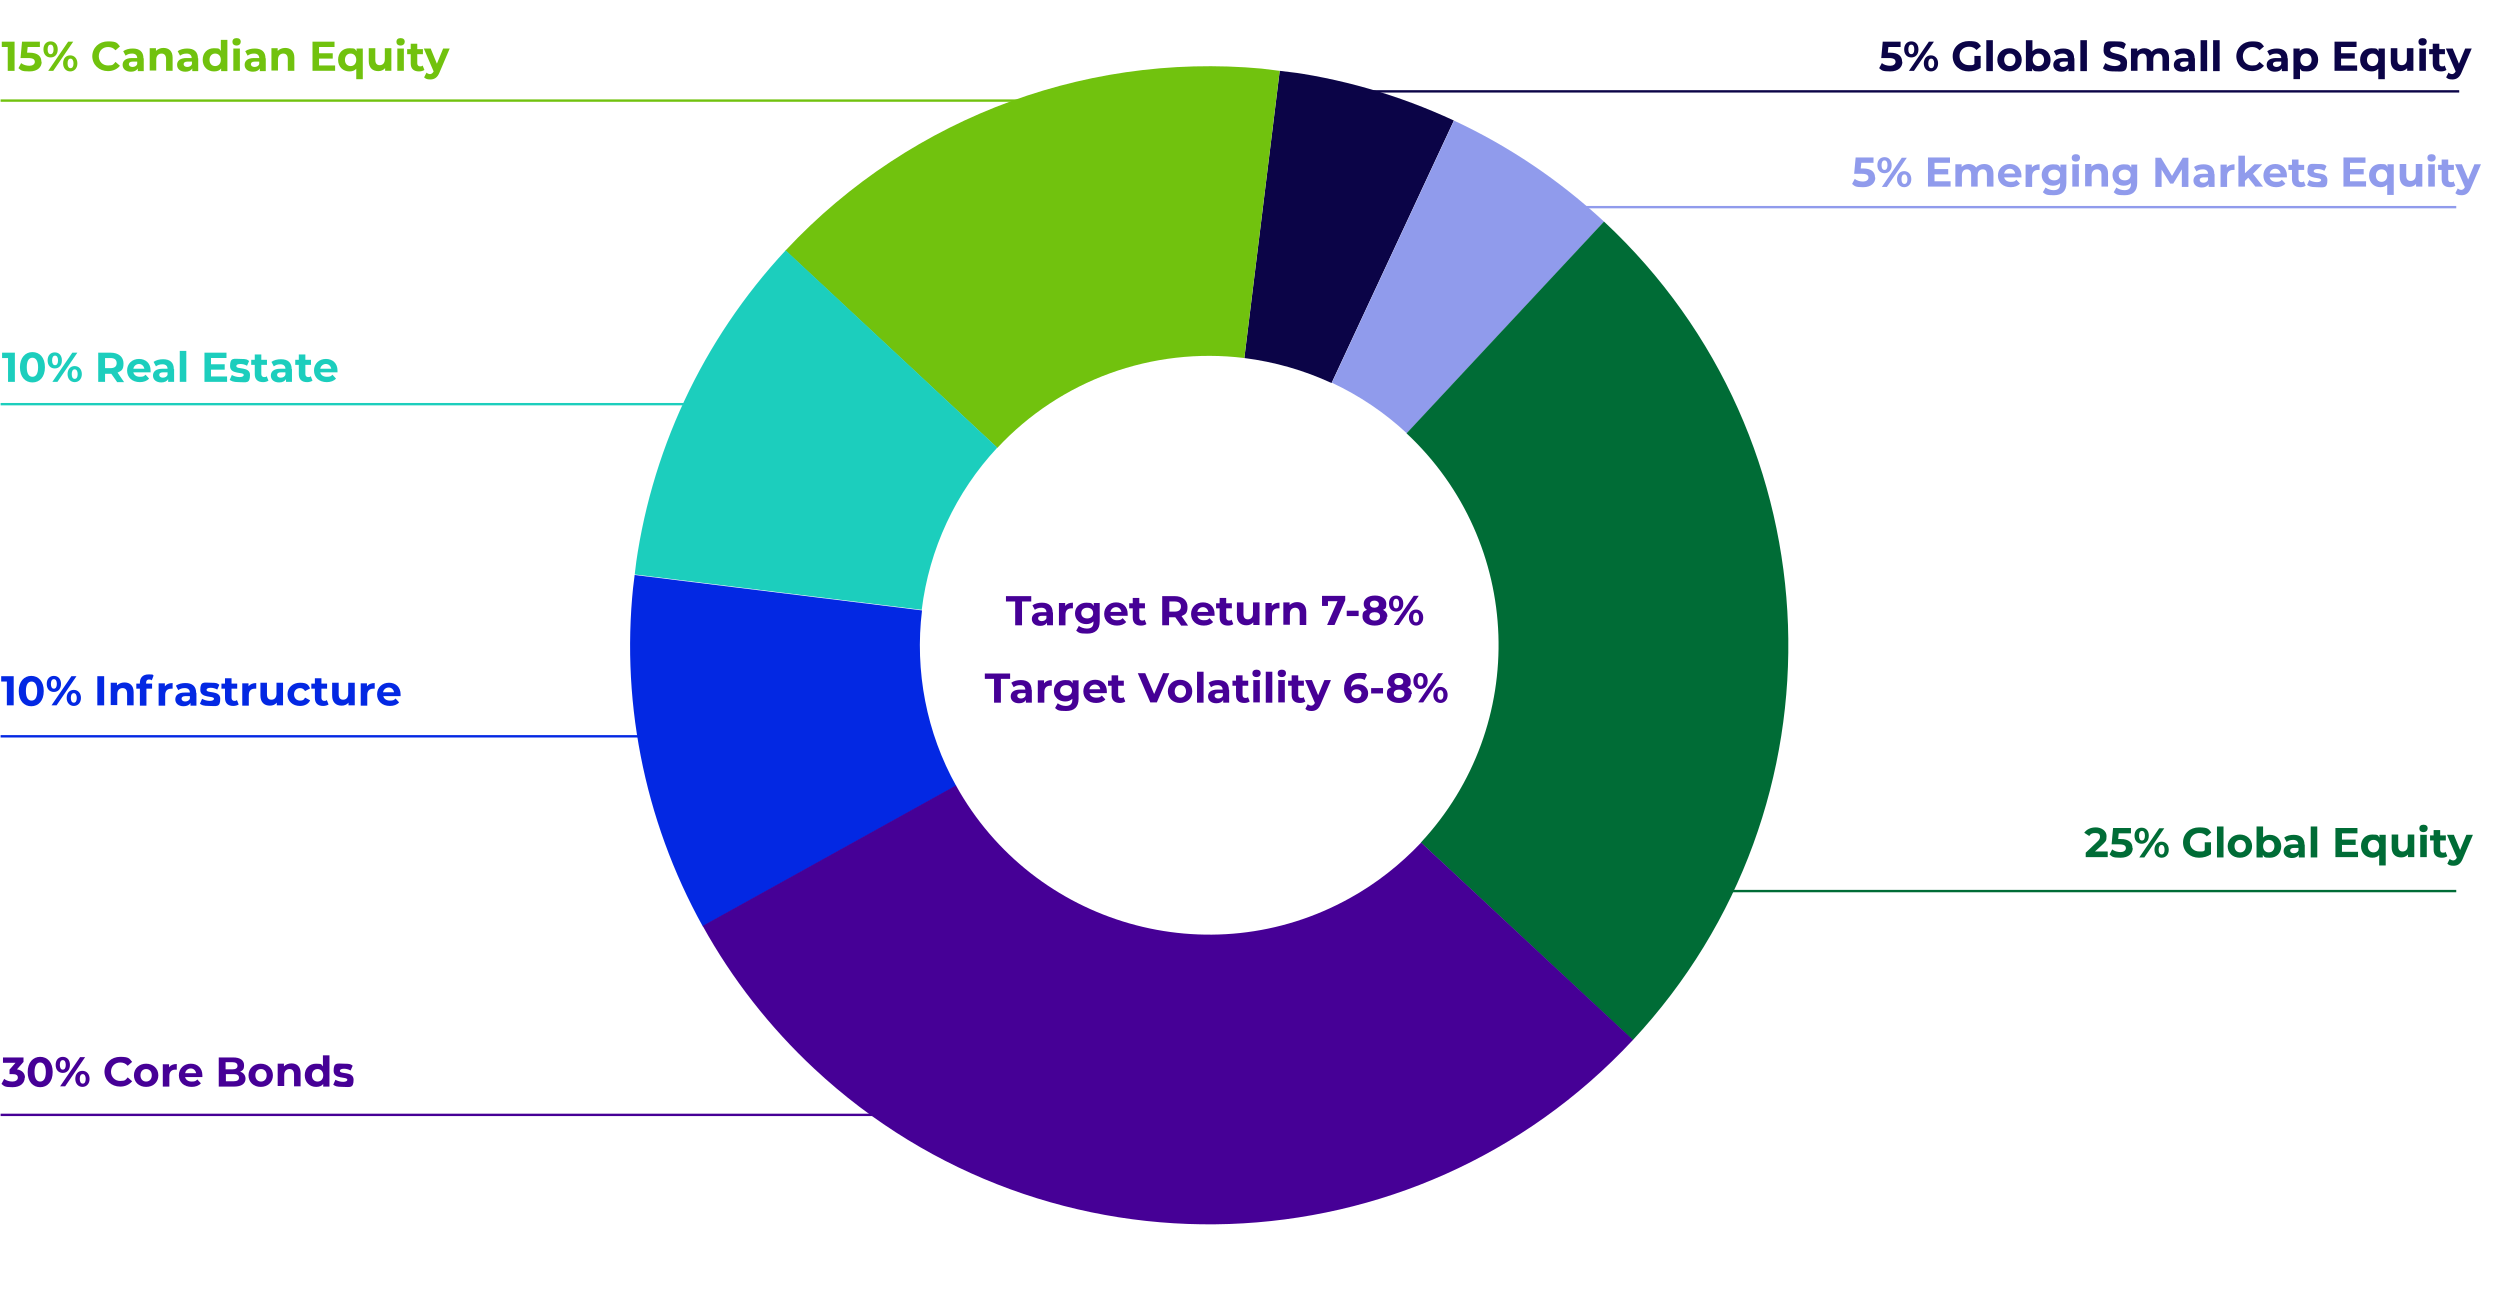 <?xml version="1.0" encoding="UTF-8"?> <svg xmlns="http://www.w3.org/2000/svg" xmlns:xlink="http://www.w3.org/1999/xlink" id="Layer_1" version="1.1" viewBox="0 0 840 433.7"><defs><style> .st0 { fill: none; } .st1 { fill: #71c20e; } .st2 { isolation: isolate; } .st3 { fill: #0b0447; } .st4 { fill: #909bec; } .st5 { fill: #006c36; } .st6 { fill: #1ccebd; } .st7 { clip-path: url(#clippath); } .st8 { fill: #0328e3; } .st9 { fill: #460096; } </style><clipPath id="clippath"><rect class="st0" x="211.7" y="22.3" width="389.1" height="389.1" transform="translate(141.6 593.7) rotate(-83)"></rect></clipPath></defs><g id="Group_623"><g id="Group_611"><g id="Group_610"><g class="st7"><g id="Group_609"><path id="Path_10453" class="st3" d="M430,23.7c20.3,2.5,40,8.2,58.5,16.8l-41.1,88.2c-9.3-4.3-19.1-7.1-29.3-8.4l11.9-96.6Z"></path><path id="Path_10454" class="st4" d="M488.5,40.5c18.5,8.6,35.5,20.1,50.5,34l-66.3,71.1c-7.5-7-16-12.7-25.2-17l41.1-88.2Z"></path><path id="Path_10455" class="st5" d="M539,74.5c78.6,73.3,82.9,196.4,9.6,275l-71.2-66.4c36.6-39.3,34.5-100.8-4.8-137.5,0,0,0,0,0,0l66.3-71.1Z"></path><path id="Path_10456" class="st1" d="M264,84.1c42.5-45.5,104.2-68,166-60.4l-11.9,96.6c-30.9-3.8-61.8,7.4-83,30.2l-71.2-66.3Z"></path><path id="Path_10457" class="st6" d="M213.2,193.1c5-40.8,22.8-78.9,50.8-109l71.1,66.3c-14,15-22.9,34.1-25.4,54.5l-96.6-11.9Z"></path><path id="Path_10458" class="st8" d="M236.1,311.2c-19.9-35.9-28-77.3-22.9-118l96.6,11.9c-2.5,20.4,1.5,41.1,11.5,59l-85.1,47.2Z"></path><path id="Path_10459" class="st9" d="M548.6,349.5c-73.3,78.6-196.4,82.9-275,9.6-14.9-13.9-27.6-30.1-37.5-48l85.1-47.2c26,47,85.3,64,132.3,37.9,8.9-4.9,17-11.3,24-18.7l71.2,66.3Z"></path></g></g></g><path id="Path_10427" class="st1" d="M394.1,34.2H.2v-.8h393.8v.8Z"></path><path id="Path_10430" class="st6" d="M.2,135.8h255.5"></path><path id="Path_10430_-_Outline" class="st6" d="M255.7,136.2H.2v-.8h255.5v.8Z"></path><path id="Path_10433" class="st8" d="M229.8,247.8H.2v-.8h229.5v.8Z"></path><path id="Path_10436" class="st9" d="M370.7,375H.2v-.8h370.4v.8Z"></path><path id="Path_10439" class="st3" d="M826.3,31.1h-385.4v-.8h385.4v.8Z"></path><path id="Path_10442" class="st4" d="M825.3,70h-305.6v-.8h305.6v.8Z"></path><path id="Path_10445" class="st5" d="M825.3,299.8h-281.2v-.8h281.2v.8Z"></path><g id="_5_Global_Small_Cap_Equity" class="st2"><g class="st2"><path class="st3" d="M639.2,20.8c0,1.7-1.3,3.2-4.1,3.2s-2.8-.4-3.7-1.1l.9-1.7c.7.6,1.8.9,2.8.9s1.8-.5,1.8-1.3-.5-1.3-2.3-1.3h-2.5l.5-5.5h6v1.8h-4.1l-.2,1.9h.8c2.9,0,4,1.3,4,3Z"></path><path class="st3" d="M639.8,16.6c0-1.7,1-2.7,2.4-2.7s2.4,1,2.4,2.7-1,2.7-2.4,2.7-2.4-1-2.4-2.7ZM643.2,16.6c0-1.1-.4-1.6-1-1.6s-1,.5-1,1.6.4,1.6,1,1.6,1-.5,1-1.6ZM648.1,14h1.7l-6.7,9.8h-1.7l6.7-9.8ZM646.4,21.3c0-1.7,1-2.7,2.4-2.7s2.4,1.1,2.4,2.7-1,2.7-2.4,2.7-2.4-1.1-2.4-2.7ZM649.9,21.3c0-1-.4-1.6-1-1.6s-1,.5-1,1.6.4,1.6,1,1.6,1-.5,1-1.6Z"></path><path class="st3" d="M663.4,18.8h2.1v4c-1.1.8-2.6,1.2-4,1.2-3.1,0-5.4-2.1-5.4-5.1s2.3-5.1,5.4-5.1,3.2.6,4.1,1.7l-1.5,1.3c-.7-.8-1.5-1.1-2.5-1.1-1.9,0-3.2,1.3-3.2,3.1s1.3,3.1,3.2,3.1,1.2-.1,1.8-.4v-2.9Z"></path><path class="st3" d="M667.4,13.5h2.2v10.4h-2.2v-10.4Z"></path><path class="st3" d="M671.1,20.1c0-2.3,1.8-3.9,4.1-3.9s4.1,1.6,4.1,3.9-1.7,3.9-4.1,3.9-4.1-1.6-4.1-3.9ZM677.2,20.1c0-1.3-.8-2.1-1.9-2.1s-1.9.8-1.9,2.1.8,2.1,1.9,2.1,1.9-.8,1.9-2.1Z"></path><path class="st3" d="M689,20.1c0,2.4-1.6,3.9-3.8,3.9s-1.8-.3-2.4-1v.9h-2.1v-10.4h2.2v3.7c.6-.6,1.3-.9,2.3-.9,2.1,0,3.8,1.5,3.8,3.9ZM686.8,20.1c0-1.3-.8-2.1-1.9-2.1s-1.9.8-1.9,2.1.8,2.1,1.9,2.1,1.9-.8,1.9-2.1Z"></path><path class="st3" d="M697,19.6v4.3h-2v-.9c-.4.7-1.2,1.1-2.3,1.1-1.8,0-2.8-1-2.8-2.3s.9-2.3,3.2-2.3h1.7c0-.9-.6-1.5-1.7-1.5s-1.6.3-2.2.7l-.8-1.5c.8-.6,2-.9,3.2-.9,2.3,0,3.6,1.1,3.6,3.3ZM694.8,21.5v-.8h-1.5c-1,0-1.3.4-1.3.9s.5.9,1.2.9,1.4-.3,1.6-1Z"></path><path class="st3" d="M699,13.5h2.2v10.4h-2.2v-10.4Z"></path><path class="st3" d="M706.6,22.9l.8-1.7c.8.6,2.1,1,3.2,1s1.9-.4,1.9-1c0-1.8-5.7-.6-5.7-4.2s1.3-3.1,4.1-3.1,2.5.3,3.4.9l-.7,1.7c-.9-.5-1.8-.8-2.7-.8-1.3,0-1.9.5-1.9,1.1,0,1.8,5.7.6,5.7,4.2s-1.4,3-4.2,3-3.1-.5-4-1.1Z"></path><path class="st3" d="M728.8,19.5v4.3h-2.2v-4c0-1.2-.5-1.8-1.4-1.8s-1.7.6-1.7,2v3.8h-2.2v-4c0-1.2-.5-1.8-1.4-1.8s-1.7.6-1.7,2v3.8h-2.2v-7.5h2.1v.9c.6-.6,1.4-1,2.4-1s1.9.4,2.5,1.2c.6-.8,1.6-1.2,2.7-1.2,1.8,0,3.1,1,3.1,3.3Z"></path><path class="st3" d="M737.5,19.6v4.3h-2v-.9c-.4.7-1.2,1.1-2.3,1.1-1.8,0-2.8-1-2.8-2.3s.9-2.3,3.2-2.3h1.7c0-.9-.6-1.5-1.7-1.5s-1.6.3-2.2.7l-.8-1.5c.8-.6,2-.9,3.2-.9,2.3,0,3.6,1.1,3.6,3.3ZM735.3,21.5v-.8h-1.5c-1,0-1.3.4-1.3.9s.5.9,1.2.9,1.4-.3,1.6-1Z"></path><path class="st3" d="M739.4,13.5h2.2v10.4h-2.2v-10.4Z"></path><path class="st3" d="M743.6,13.5h2.2v10.4h-2.2v-10.4Z"></path><path class="st3" d="M751.4,19c0-3,2.3-5.1,5.3-5.1s3.1.6,4,1.7l-1.5,1.3c-.7-.8-1.5-1.1-2.5-1.1-1.8,0-3.1,1.3-3.1,3.1s1.3,3.1,3.1,3.1,1.8-.4,2.5-1.2l1.5,1.3c-.9,1.1-2.3,1.8-4,1.8-3,0-5.3-2.1-5.3-5.1Z"></path><path class="st3" d="M768.7,19.6v4.3h-2v-.9c-.4.7-1.2,1.1-2.3,1.1-1.8,0-2.8-1-2.8-2.3s.9-2.3,3.2-2.3h1.7c0-.9-.6-1.5-1.7-1.5s-1.6.3-2.2.7l-.8-1.5c.8-.6,2-.9,3.2-.9,2.3,0,3.6,1.1,3.6,3.3ZM766.5,21.5v-.8h-1.5c-1,0-1.3.4-1.3.9s.5.9,1.2.9,1.4-.3,1.6-1Z"></path><path class="st3" d="M778.9,20.1c0,2.4-1.6,3.9-3.8,3.9s-1.7-.3-2.3-.9v3.5h-2.2v-10.3h2.1v.9c.5-.7,1.4-1,2.4-1,2.1,0,3.8,1.5,3.8,3.9ZM776.7,20.1c0-1.3-.8-2.1-1.9-2.1s-1.9.8-1.9,2.1.8,2.1,1.9,2.1,1.9-.8,1.9-2.1Z"></path><path class="st3" d="M792,22v1.8h-7.6v-9.8h7.4v1.8h-5.2v2.1h4.6v1.8h-4.6v2.3h5.3Z"></path><path class="st3" d="M801.3,16.3v10.3h-2.2v-3.5c-.5.6-1.3.9-2.3.9-2.1,0-3.8-1.5-3.8-3.9s1.6-3.9,3.8-3.9,1.8.3,2.4,1v-.9h2.1ZM799.1,20.1c0-1.3-.8-2.1-1.9-2.1s-1.9.8-1.9,2.1.8,2.1,1.9,2.1,1.9-.8,1.9-2.1Z"></path><path class="st3" d="M810.9,16.3v7.5h-2.1v-.9c-.6.7-1.4,1-2.3,1-1.9,0-3.2-1.1-3.2-3.4v-4.3h2.2v3.9c0,1.3.6,1.8,1.5,1.8s1.7-.6,1.7-2v-3.7h2.2Z"></path><path class="st3" d="M812.6,14c0-.7.5-1.2,1.4-1.2s1.4.5,1.4,1.2-.5,1.3-1.4,1.3-1.4-.5-1.4-1.2ZM812.9,16.3h2.2v7.5h-2.2v-7.5Z"></path><path class="st3" d="M822,23.5c-.4.3-1.1.5-1.8.5-1.8,0-2.8-.9-2.8-2.7v-3.1h-1.2v-1.7h1.2v-1.8h2.2v1.8h1.9v1.7h-1.9v3.1c0,.6.3,1,.9,1s.6,0,.9-.3l.6,1.5Z"></path><path class="st3" d="M830.5,16.3l-3.4,8c-.7,1.8-1.8,2.4-3.1,2.4s-1.6-.3-2.1-.7l.8-1.6c.3.3.8.5,1.2.5s.9-.3,1.2-.9h0c0,0-3.3-7.7-3.3-7.7h2.3l2.1,5.1,2.1-5.1h2.1Z"></path></g></g><g id="_15_Canadian_Equity" class="st2"><g class="st2"><path class="st1" d="M4.9,14v9.8h-2.3v-8H.6v-1.8h4.2Z"></path><path class="st1" d="M14,20.8c0,1.7-1.3,3.2-4.1,3.2s-2.8-.4-3.7-1.1l.9-1.7c.7.6,1.8.9,2.8.9s1.8-.5,1.8-1.3-.5-1.3-2.3-1.3h-2.5l.5-5.5h6v1.8h-4.1l-.2,1.9h.8c2.9,0,4,1.3,4,3Z"></path><path class="st1" d="M14.6,16.6c0-1.7,1-2.7,2.4-2.7s2.4,1,2.4,2.7-1,2.7-2.4,2.7-2.4-1-2.4-2.7ZM18,16.6c0-1.1-.4-1.6-1-1.6s-1,.5-1,1.6.4,1.6,1,1.6,1-.5,1-1.6ZM22.9,14h1.7l-6.7,9.8h-1.7l6.7-9.8ZM21.2,21.3c0-1.7,1-2.7,2.4-2.7s2.4,1.1,2.4,2.7-1,2.7-2.4,2.7-2.4-1.1-2.4-2.7ZM24.7,21.3c0-1-.4-1.6-1-1.6s-1,.5-1,1.6.4,1.6,1,1.6,1-.5,1-1.6Z"></path><path class="st1" d="M31,19c0-3,2.3-5.1,5.3-5.1s3.1.6,4,1.7l-1.5,1.3c-.7-.8-1.5-1.1-2.5-1.1-1.8,0-3.1,1.3-3.1,3.1s1.3,3.1,3.1,3.1,1.8-.4,2.5-1.2l1.5,1.3c-.9,1.1-2.3,1.8-4,1.8-3,0-5.3-2.1-5.3-5.1Z"></path><path class="st1" d="M48.3,19.6v4.3h-2v-.9c-.4.7-1.2,1.1-2.3,1.1-1.8,0-2.8-1-2.8-2.3s.9-2.3,3.2-2.3h1.7c0-.9-.6-1.5-1.7-1.5s-1.6.3-2.2.7l-.8-1.5c.8-.6,2-.9,3.2-.9,2.3,0,3.6,1.1,3.6,3.3ZM46.1,21.5v-.8h-1.5c-1,0-1.3.4-1.3.9s.5.9,1.2.9,1.4-.3,1.6-1Z"></path><path class="st1" d="M58,19.5v4.3h-2.2v-4c0-1.2-.6-1.8-1.5-1.8s-1.8.6-1.8,2v3.7h-2.2v-7.5h2.1v.9c.6-.6,1.5-1,2.5-1,1.8,0,3.1,1,3.1,3.3Z"></path><path class="st1" d="M66.6,19.6v4.3h-2v-.9c-.4.7-1.2,1.1-2.3,1.1-1.8,0-2.8-1-2.8-2.3s.9-2.3,3.2-2.3h1.7c0-.9-.6-1.5-1.7-1.5s-1.6.3-2.2.7l-.8-1.5c.8-.6,2-.9,3.2-.9,2.3,0,3.6,1.1,3.6,3.3ZM64.5,21.5v-.8h-1.5c-1,0-1.3.4-1.3.9s.5.9,1.2.9,1.4-.3,1.6-1Z"></path><path class="st1" d="M76.4,13.5v10.4h-2.1v-.9c-.5.7-1.3,1-2.4,1-2.1,0-3.8-1.5-3.8-3.9s1.6-3.9,3.8-3.9,1.7.3,2.3.9v-3.7h2.2ZM74.2,20.1c0-1.3-.8-2.1-1.9-2.1s-1.9.8-1.9,2.1.8,2.1,1.9,2.1,1.9-.8,1.9-2.1Z"></path><path class="st1" d="M78.1,14c0-.7.5-1.2,1.4-1.2s1.4.5,1.4,1.2-.5,1.3-1.4,1.3-1.4-.5-1.4-1.2ZM78.4,16.3h2.2v7.5h-2.2v-7.5Z"></path><path class="st1" d="M89.3,19.6v4.3h-2v-.9c-.4.7-1.2,1.1-2.3,1.1-1.8,0-2.8-1-2.8-2.3s.9-2.3,3.2-2.3h1.7c0-.9-.6-1.5-1.7-1.5s-1.6.3-2.2.7l-.8-1.5c.8-.6,2-.9,3.2-.9,2.3,0,3.6,1.1,3.6,3.3ZM87.1,21.5v-.8h-1.5c-1,0-1.3.4-1.3.9s.5.9,1.2.9,1.4-.3,1.6-1Z"></path><path class="st1" d="M98.9,19.5v4.3h-2.2v-4c0-1.2-.6-1.8-1.5-1.8s-1.8.6-1.8,2v3.7h-2.2v-7.5h2.1v.9c.6-.6,1.5-1,2.5-1,1.8,0,3.1,1,3.1,3.3Z"></path><path class="st1" d="M112.6,22v1.8h-7.6v-9.8h7.4v1.8h-5.2v2.1h4.6v1.8h-4.6v2.3h5.3Z"></path><path class="st1" d="M121.9,16.3v10.3h-2.2v-3.5c-.5.6-1.3.9-2.3.9-2.1,0-3.8-1.5-3.8-3.9s1.6-3.9,3.8-3.9,1.8.3,2.4,1v-.9h2.1ZM119.7,20.1c0-1.3-.8-2.1-1.9-2.1s-1.9.8-1.9,2.1.8,2.1,1.9,2.1,1.9-.8,1.9-2.1Z"></path><path class="st1" d="M131.5,16.3v7.5h-2.1v-.9c-.6.7-1.4,1-2.3,1-1.9,0-3.2-1.1-3.2-3.4v-4.3h2.2v3.9c0,1.3.6,1.8,1.5,1.8s1.7-.6,1.7-2v-3.7h2.2Z"></path><path class="st1" d="M133.2,14c0-.7.5-1.2,1.4-1.2s1.4.5,1.4,1.2-.5,1.3-1.4,1.3-1.4-.5-1.4-1.2ZM133.5,16.3h2.2v7.5h-2.2v-7.5Z"></path><path class="st1" d="M142.6,23.5c-.4.3-1.1.5-1.8.5-1.8,0-2.8-.9-2.8-2.7v-3.1h-1.2v-1.7h1.2v-1.8h2.2v1.8h1.9v1.7h-1.9v3.1c0,.6.4,1,.9,1s.6,0,.9-.3l.6,1.5Z"></path><path class="st1" d="M151.1,16.3l-3.4,8c-.7,1.8-1.8,2.4-3.1,2.4s-1.6-.3-2.1-.7l.8-1.6c.3.3.8.5,1.2.5s.9-.3,1.2-.9h0c0,0-3.3-7.7-3.3-7.7h2.3l2.1,5.1,2.1-5.1h2.1Z"></path></g></g><g id="_10_Real_Estate" class="st2"><g class="st2"><path class="st6" d="M5,118.5v9.8h-2.3v-8H.7v-1.8h4.2Z"></path><path class="st6" d="M6.7,123.4c0-3.2,1.8-5.1,4.2-5.1s4.2,1.8,4.2,5.1-1.8,5.1-4.2,5.1-4.2-1.8-4.2-5.1ZM12.8,123.4c0-2.2-.8-3.2-1.9-3.2s-1.9.9-1.9,3.2.8,3.2,1.9,3.2,1.9-.9,1.9-3.2Z"></path><path class="st6" d="M16,121.1c0-1.7,1-2.7,2.4-2.7s2.4,1,2.4,2.7-1,2.7-2.4,2.7-2.4-1-2.4-2.7ZM19.5,121.1c0-1.1-.4-1.6-1-1.6s-1,.5-1,1.6.4,1.6,1,1.6,1-.5,1-1.6ZM24.3,118.5h1.7l-6.7,9.8h-1.7l6.7-9.8ZM22.7,125.7c0-1.7,1-2.7,2.4-2.7s2.4,1.1,2.4,2.7-1,2.7-2.4,2.7-2.4-1.1-2.4-2.7ZM26.1,125.7c0-1-.4-1.6-1-1.6s-1,.5-1,1.6.4,1.6,1,1.6,1-.5,1-1.6Z"></path><path class="st6" d="M39.3,128.3l-1.9-2.7h-2.1v2.7h-2.3v-9.8h4.2c2.6,0,4.3,1.4,4.3,3.6s-.7,2.5-2,3.1l2.2,3.2h-2.4ZM37.1,120.3h-1.8v3.4h1.8c1.4,0,2.1-.6,2.1-1.7s-.7-1.7-2.1-1.7Z"></path><path class="st6" d="M50.5,125.1h-5.7c.2.9,1,1.5,2.2,1.5s1.4-.2,1.9-.7l1.2,1.3c-.7.8-1.8,1.2-3.1,1.2-2.6,0-4.3-1.6-4.3-3.9s1.7-3.9,4-3.9,3.9,1.5,3.9,3.9,0,.4,0,.6ZM44.8,123.9h3.7c-.2-1-.9-1.6-1.8-1.6s-1.7.6-1.9,1.6Z"></path><path class="st6" d="M58.5,124v4.3h-2v-.9c-.4.7-1.2,1.1-2.3,1.1-1.8,0-2.8-1-2.8-2.3s.9-2.3,3.2-2.3h1.7c0-.9-.6-1.5-1.7-1.5s-1.6.3-2.2.7l-.8-1.5c.8-.6,2-.9,3.2-.9,2.3,0,3.6,1.1,3.6,3.3ZM56.3,125.9v-.8h-1.5c-1,0-1.3.4-1.3.9s.5.9,1.2.9,1.4-.3,1.6-1Z"></path><path class="st6" d="M60.4,117.9h2.2v10.4h-2.2v-10.4Z"></path><path class="st6" d="M76.3,126.5v1.8h-7.6v-9.8h7.4v1.8h-5.2v2.1h4.6v1.8h-4.6v2.3h5.3Z"></path><path class="st6" d="M77.2,127.6l.7-1.6c.7.4,1.7.7,2.6.7s1.4-.3,1.4-.7c0-1.2-4.6,0-4.6-3s1.3-2.4,3.5-2.4,2.2.2,2.9.7l-.7,1.6c-.7-.4-1.5-.6-2.2-.6-1,0-1.4.3-1.4.7,0,1.3,4.6,0,4.6,3s-1.3,2.4-3.6,2.4-2.6-.4-3.3-.8Z"></path><path class="st6" d="M90.2,127.9c-.4.3-1.1.5-1.8.5-1.8,0-2.8-.9-2.8-2.7v-3.1h-1.2v-1.7h1.2v-1.8h2.2v1.8h1.9v1.7h-1.9v3.1c0,.6.4,1,.9,1s.6,0,.9-.3l.6,1.5Z"></path><path class="st6" d="M98.1,124v4.3h-2v-.9c-.4.7-1.2,1.1-2.3,1.1-1.8,0-2.8-1-2.8-2.3s.9-2.3,3.2-2.3h1.7c0-.9-.6-1.5-1.7-1.5s-1.6.3-2.2.7l-.8-1.5c.8-.6,2-.9,3.2-.9,2.3,0,3.6,1.1,3.6,3.3ZM95.9,125.9v-.8h-1.5c-1,0-1.3.4-1.3.9s.5.9,1.2.9,1.4-.3,1.6-1Z"></path><path class="st6" d="M105,127.9c-.4.3-1.1.5-1.8.5-1.8,0-2.8-.9-2.8-2.7v-3.1h-1.2v-1.7h1.2v-1.8h2.2v1.8h1.9v1.7h-1.9v3.1c0,.6.4,1,.9,1s.6,0,.9-.3l.6,1.5Z"></path><path class="st6" d="M113.3,125.1h-5.7c.2.9,1,1.5,2.2,1.5s1.4-.2,1.9-.7l1.2,1.3c-.7.8-1.8,1.2-3.1,1.2-2.6,0-4.3-1.6-4.3-3.9s1.7-3.9,4-3.9,3.9,1.5,3.9,3.9,0,.4,0,.6ZM107.6,123.9h3.7c-.2-1-.9-1.6-1.8-1.6s-1.7.6-1.9,1.6Z"></path></g></g><g id="_10_Infrastructure" class="st2"><g class="st2"><path class="st8" d="M4.6,227.2v9.8h-2.3v-8H.4v-1.8h4.2Z"></path><path class="st8" d="M6.3,232.2c0-3.2,1.8-5.1,4.2-5.1s4.2,1.8,4.2,5.1-1.8,5.1-4.2,5.1-4.2-1.8-4.2-5.1ZM12.5,232.2c0-2.2-.8-3.2-1.9-3.2s-1.9.9-1.9,3.2.8,3.2,1.9,3.2,1.9-.9,1.9-3.2Z"></path><path class="st8" d="M15.7,229.8c0-1.7,1-2.7,2.4-2.7s2.4,1,2.4,2.7-1,2.7-2.4,2.7-2.4-1-2.4-2.7ZM19.1,229.8c0-1.1-.4-1.6-1-1.6s-1,.5-1,1.6.4,1.6,1,1.6,1-.5,1-1.6ZM24,227.2h1.7l-6.7,9.8h-1.7l6.7-9.8ZM22.4,234.5c0-1.7,1-2.7,2.4-2.7s2.4,1.1,2.4,2.7-1,2.7-2.4,2.7-2.4-1.1-2.4-2.7ZM25.8,234.5c0-1-.4-1.6-1-1.6s-1,.5-1,1.6.4,1.6,1,1.6,1-.5,1-1.6Z"></path><path class="st8" d="M32.7,227.2h2.3v9.8h-2.3v-9.8Z"></path><path class="st8" d="M44.9,232.7v4.3h-2.2v-4c0-1.2-.6-1.8-1.5-1.8s-1.8.6-1.8,2v3.7h-2.2v-7.5h2.1v.9c.6-.6,1.5-1,2.5-1,1.8,0,3.1,1,3.1,3.3Z"></path><path class="st8" d="M49.2,229.7h1.9v1.7h-1.9v5.7h-2.2v-5.7h-1.2v-1.7h1.2v-.3c0-1.7,1-2.8,2.9-2.8s1.3.1,1.7.4l-.6,1.6c-.2-.2-.5-.3-.9-.3-.6,0-1,.3-1,1.1v.3Z"></path><path class="st8" d="M58,229.4v2c-.2,0-.3,0-.5,0-1.2,0-2,.7-2,2.1v3.6h-2.2v-7.5h2.1v1c.5-.7,1.4-1.1,2.6-1.1Z"></path><path class="st8" d="M66,232.8v4.3h-2v-.9c-.4.7-1.2,1.1-2.3,1.1-1.8,0-2.8-1-2.8-2.3s.9-2.3,3.2-2.3h1.7c0-.9-.6-1.5-1.7-1.5s-1.6.3-2.2.7l-.8-1.5c.8-.6,2-.9,3.2-.9,2.3,0,3.6,1.1,3.6,3.3ZM63.8,234.7v-.8h-1.5c-1,0-1.3.4-1.3.9s.5.9,1.2.9,1.4-.3,1.6-1Z"></path><path class="st8" d="M67.2,236.4l.7-1.6c.7.4,1.7.7,2.6.7s1.4-.3,1.4-.7c0-1.2-4.6,0-4.6-3s1.3-2.4,3.5-2.4,2.2.2,2.9.7l-.7,1.6c-.7-.4-1.5-.6-2.2-.6-1,0-1.4.3-1.4.7,0,1.3,4.6,0,4.6,3s-1.3,2.4-3.6,2.4-2.6-.3-3.3-.8Z"></path><path class="st8" d="M80.2,236.7c-.4.3-1.1.5-1.8.5-1.8,0-2.8-.9-2.8-2.7v-3.1h-1.2v-1.7h1.2v-1.8h2.2v1.8h1.9v1.7h-1.9v3.1c0,.6.4,1,.9,1s.6,0,.9-.3l.6,1.5Z"></path><path class="st8" d="M86.1,229.4v2c-.2,0-.3,0-.5,0-1.2,0-2,.7-2,2.1v3.6h-2.2v-7.5h2.1v1c.5-.7,1.4-1.1,2.6-1.1Z"></path><path class="st8" d="M95.1,229.5v7.5h-2.1v-.9c-.6.7-1.4,1-2.3,1-1.9,0-3.2-1.1-3.2-3.4v-4.3h2.2v3.9c0,1.3.6,1.8,1.5,1.8s1.7-.6,1.7-2v-3.7h2.2Z"></path><path class="st8" d="M96.6,233.3c0-2.3,1.8-3.9,4.2-3.9s2.8.7,3.4,1.9l-1.7.9c-.4-.7-1-1-1.7-1-1.1,0-2,.8-2,2.1s.9,2.1,2,2.1,1.3-.3,1.7-1l1.7.9c-.5,1.2-1.8,1.9-3.4,1.9-2.5,0-4.2-1.6-4.2-3.9Z"></path><path class="st8" d="M110.4,236.7c-.4.3-1.1.5-1.8.5-1.8,0-2.8-.9-2.8-2.7v-3.1h-1.2v-1.7h1.2v-1.8h2.2v1.8h1.9v1.7h-1.9v3.1c0,.6.4,1,.9,1s.6,0,.9-.3l.6,1.5Z"></path><path class="st8" d="M119.2,229.5v7.5h-2.1v-.9c-.6.7-1.4,1-2.3,1-1.9,0-3.2-1.1-3.2-3.4v-4.3h2.2v3.9c0,1.3.6,1.8,1.5,1.8s1.7-.6,1.7-2v-3.7h2.2Z"></path><path class="st8" d="M125.9,229.4v2c-.2,0-.3,0-.5,0-1.2,0-2,.7-2,2.1v3.6h-2.2v-7.5h2.1v1c.5-.7,1.4-1.1,2.6-1.1Z"></path><path class="st8" d="M134.5,233.9h-5.7c.2.9,1,1.5,2.2,1.5s1.4-.2,1.9-.7l1.2,1.3c-.7.8-1.8,1.2-3.1,1.2-2.6,0-4.3-1.6-4.3-3.9s1.7-3.9,4-3.9,3.9,1.5,3.9,3.9,0,.4,0,.6ZM128.7,232.6h3.7c-.2-1-.9-1.6-1.8-1.6s-1.7.6-1.9,1.6Z"></path></g></g><g id="_30_Core_Bonds" class="st2"><g class="st2"><path class="st9" d="M8.3,362.1c0,1.7-1.3,3.2-4.1,3.2s-2.8-.4-3.7-1.1l.9-1.7c.7.6,1.8.9,2.8.9s1.8-.5,1.8-1.3-.5-1.2-1.8-1.2h-1v-1.5l2-2.3H1v-1.8h6.9v1.5l-2.2,2.5c1.8.3,2.7,1.4,2.7,2.8Z"></path><path class="st9" d="M9.3,360.2c0-3.2,1.8-5.1,4.2-5.1s4.2,1.8,4.2,5.1-1.8,5.1-4.2,5.1-4.2-1.8-4.2-5.1ZM15.4,360.2c0-2.2-.8-3.2-1.9-3.2s-1.9.9-1.9,3.2.8,3.2,1.9,3.2,1.9-.9,1.9-3.2Z"></path><path class="st9" d="M18.7,357.8c0-1.7,1-2.7,2.4-2.7s2.4,1,2.4,2.7-1,2.7-2.4,2.7-2.4-1-2.4-2.7ZM22.1,357.8c0-1.1-.4-1.6-1-1.6s-1,.5-1,1.6.4,1.6,1,1.6,1-.5,1-1.6ZM26.9,355.2h1.7l-6.7,9.8h-1.7l6.7-9.8ZM25.3,362.5c0-1.7,1-2.7,2.4-2.7s2.4,1.1,2.4,2.7-1,2.7-2.4,2.7-2.4-1.1-2.4-2.7ZM28.8,362.5c0-1-.4-1.6-1-1.6s-1,.5-1,1.6.4,1.6,1,1.6,1-.5,1-1.6Z"></path><path class="st9" d="M35.1,360.2c0-3,2.3-5.1,5.3-5.1s3.1.6,4,1.7l-1.5,1.3c-.7-.8-1.5-1.1-2.5-1.1-1.8,0-3.1,1.3-3.1,3.1s1.3,3.1,3.1,3.1,1.8-.4,2.5-1.2l1.5,1.3c-.9,1.1-2.3,1.8-4,1.8-3,0-5.3-2.1-5.3-5.1Z"></path><path class="st9" d="M45,361.3c0-2.3,1.8-3.9,4.1-3.9s4.1,1.6,4.1,3.9-1.7,3.9-4.1,3.9-4.1-1.6-4.1-3.9ZM51,361.3c0-1.3-.8-2.1-1.9-2.1s-1.9.8-1.9,2.1.8,2.1,1.9,2.1,1.9-.8,1.9-2.1Z"></path><path class="st9" d="M59.4,357.4v2c-.2,0-.3,0-.5,0-1.2,0-2,.7-2,2.1v3.6h-2.2v-7.5h2.1v1c.5-.7,1.4-1.1,2.6-1.1Z"></path><path class="st9" d="M67.9,361.9h-5.7c.2.9,1,1.5,2.2,1.5s1.4-.2,1.9-.7l1.2,1.3c-.7.8-1.8,1.2-3.1,1.2-2.6,0-4.3-1.6-4.3-3.9s1.7-3.9,4-3.9,3.9,1.5,3.9,3.9,0,.4,0,.6ZM62.2,360.6h3.7c-.2-1-.9-1.6-1.8-1.6s-1.7.6-1.9,1.6Z"></path><path class="st9" d="M82.5,362.4c0,1.7-1.3,2.7-3.9,2.7h-5.1v-9.8h4.8c2.5,0,3.7,1,3.7,2.6s-.5,1.7-1.3,2.2c1.1.3,1.8,1.2,1.8,2.4ZM75.8,357v2.3h2.3c1.1,0,1.7-.4,1.7-1.2s-.6-1.2-1.7-1.2h-2.3ZM80.3,362.1c0-.8-.6-1.2-1.8-1.2h-2.6v2.4h2.6c1.2,0,1.8-.4,1.8-1.2Z"></path><path class="st9" d="M83.5,361.3c0-2.3,1.8-3.9,4.1-3.9s4.1,1.6,4.1,3.9-1.7,3.9-4.1,3.9-4.1-1.6-4.1-3.9ZM89.6,361.3c0-1.3-.8-2.1-1.9-2.1s-1.9.8-1.9,2.1.8,2.1,1.9,2.1,1.9-.8,1.9-2.1Z"></path><path class="st9" d="M101,360.7v4.3h-2.2v-4c0-1.2-.6-1.8-1.5-1.8s-1.8.6-1.8,2v3.7h-2.2v-7.5h2.1v.9c.6-.6,1.5-1,2.5-1,1.8,0,3.1,1,3.1,3.3Z"></path><path class="st9" d="M110.7,354.7v10.4h-2.1v-.9c-.5.7-1.3,1-2.4,1-2.1,0-3.8-1.5-3.8-3.9s1.6-3.9,3.8-3.9,1.7.3,2.3.9v-3.7h2.2ZM108.6,361.3c0-1.3-.8-2.1-1.9-2.1s-1.9.8-1.9,2.1.8,2.1,1.9,2.1,1.9-.8,1.9-2.1Z"></path><path class="st9" d="M112,364.4l.7-1.6c.7.4,1.7.7,2.6.7s1.4-.3,1.4-.7c0-1.2-4.6,0-4.6-3s1.3-2.4,3.5-2.4,2.2.2,2.9.7l-.7,1.6c-.7-.4-1.5-.6-2.2-.6-1,0-1.4.3-1.4.7,0,1.3,4.6,0,4.6,3s-1.3,2.4-3.6,2.4-2.6-.3-3.3-.8Z"></path></g></g><g id="Target_Return_7-8_" class="st2"><g class="st2"><path class="st9" d="M341.1,202.1h-3.1v-1.8h8.5v1.8h-3.1v8h-2.3v-8Z"></path><path class="st9" d="M353.8,205.8v4.3h-2v-.9c-.4.7-1.2,1.1-2.3,1.1-1.8,0-2.8-1-2.8-2.3s.9-2.3,3.2-2.3h1.7c0-.9-.6-1.5-1.7-1.5s-1.6.3-2.2.7l-.8-1.5c.8-.6,2-.9,3.2-.9,2.3,0,3.6,1.1,3.6,3.3ZM351.6,207.7v-.8h-1.5c-1,0-1.3.4-1.3.9s.5.9,1.2.9,1.4-.3,1.6-1Z"></path><path class="st9" d="M360.5,202.4v2c-.2,0-.3,0-.5,0-1.2,0-2,.7-2,2.1v3.6h-2.2v-7.5h2.1v1c.5-.7,1.4-1.1,2.6-1.1Z"></path><path class="st9" d="M369.5,202.5v6.3c0,2.8-1.5,4.1-4.2,4.1s-2.8-.3-3.7-1l.9-1.6c.6.5,1.7.9,2.7.9,1.5,0,2.2-.7,2.2-2.1v-.3c-.6.6-1.4.9-2.4.9-2.1,0-3.8-1.4-3.8-3.6s1.7-3.6,3.8-3.6,1.9.4,2.5,1.1v-1h2.1ZM367.3,206c0-1.1-.8-1.8-2-1.8s-2,.7-2,1.8.8,1.8,2,1.8,2-.7,2-1.8Z"></path><path class="st9" d="M378.8,206.9h-5.7c.2.9,1,1.5,2.2,1.5s1.4-.2,1.9-.7l1.2,1.3c-.7.8-1.8,1.2-3.1,1.2-2.6,0-4.3-1.6-4.3-3.9s1.7-3.9,4-3.9,3.9,1.5,3.9,3.9,0,.4,0,.6ZM373.1,205.6h3.7c-.2-1-.9-1.6-1.8-1.6s-1.7.6-1.9,1.6Z"></path><path class="st9" d="M385.2,209.7c-.4.3-1.1.5-1.8.5-1.8,0-2.8-.9-2.8-2.7v-3.1h-1.2v-1.7h1.2v-1.8h2.2v1.8h1.9v1.7h-1.9v3.1c0,.6.4,1,.9,1s.6,0,.9-.3l.6,1.5Z"></path><path class="st9" d="M396.8,210.1l-1.9-2.7h-2.1v2.7h-2.3v-9.8h4.2c2.6,0,4.3,1.4,4.3,3.6s-.7,2.5-2,3.1l2.2,3.2h-2.4ZM394.7,202.1h-1.8v3.4h1.8c1.4,0,2.1-.6,2.1-1.7s-.7-1.7-2.1-1.7Z"></path><path class="st9" d="M408,206.9h-5.7c.2.9,1,1.5,2.2,1.5s1.4-.2,1.9-.7l1.2,1.3c-.7.8-1.8,1.2-3.1,1.2-2.6,0-4.3-1.6-4.3-3.9s1.7-3.9,4-3.9,3.9,1.5,3.9,3.9,0,.4,0,.6ZM402.3,205.6h3.7c-.2-1-.9-1.6-1.8-1.6s-1.7.6-1.9,1.6Z"></path><path class="st9" d="M414.4,209.7c-.4.3-1.1.5-1.8.5-1.8,0-2.8-.9-2.8-2.7v-3.1h-1.2v-1.7h1.2v-1.8h2.2v1.8h1.9v1.7h-1.9v3.1c0,.6.4,1,.9,1s.6,0,.9-.3l.6,1.5Z"></path><path class="st9" d="M423.2,202.5v7.5h-2.1v-.9c-.6.7-1.4,1-2.3,1-1.9,0-3.2-1.1-3.2-3.4v-4.3h2.2v3.9c0,1.3.6,1.8,1.5,1.8s1.7-.6,1.7-2v-3.7h2.2Z"></path><path class="st9" d="M429.9,202.4v2c-.2,0-.3,0-.5,0-1.2,0-2,.7-2,2.1v3.6h-2.2v-7.5h2.1v1c.5-.7,1.4-1.1,2.6-1.1Z"></path><path class="st9" d="M438.9,205.7v4.3h-2.2v-4c0-1.2-.6-1.8-1.5-1.8s-1.8.6-1.8,2v3.7h-2.2v-7.5h2.1v.9c.6-.6,1.5-1,2.5-1,1.8,0,3.1,1,3.1,3.3Z"></path><path class="st9" d="M452,200.2v1.5l-3.6,8.3h-2.5l3.5-8h-3.2v1.6h-2v-3.4h7.9Z"></path><path class="st9" d="M452.5,205.2h4v1.8h-4v-1.8Z"></path><path class="st9" d="M466,207.2c0,1.8-1.7,3-4.1,3s-4.1-1.2-4.1-3,.5-1.8,1.5-2.3c-.7-.4-1.1-1.1-1.1-2,0-1.7,1.5-2.8,3.8-2.8s3.8,1.1,3.8,2.8-.4,1.6-1.1,2c1,.5,1.5,1.3,1.5,2.3ZM463.7,207.1c0-.9-.7-1.4-1.8-1.4s-1.8.5-1.8,1.4.7,1.4,1.8,1.4,1.8-.5,1.8-1.4ZM460.3,203c0,.7.6,1.2,1.5,1.2s1.5-.5,1.5-1.2-.6-1.2-1.5-1.2-1.5.5-1.5,1.2Z"></path><path class="st9" d="M466.7,202.8c0-1.7,1-2.7,2.4-2.7s2.4,1,2.4,2.7-1,2.7-2.4,2.7-2.4-1-2.4-2.7ZM470.1,202.8c0-1.1-.4-1.6-1-1.6s-1,.5-1,1.6.4,1.6,1,1.6,1-.5,1-1.6ZM475,200.2h1.7l-6.7,9.8h-1.7l6.7-9.8ZM473.4,207.5c0-1.7,1-2.7,2.4-2.7s2.4,1.1,2.4,2.7-1,2.7-2.4,2.7-2.4-1.1-2.4-2.7ZM476.8,207.5c0-1-.4-1.6-1-1.6s-1,.5-1,1.6.4,1.6,1,1.6,1-.5,1-1.6Z"></path></g></g><g id="Target_Volatility_6-8_" class="st2"><g class="st2"><path class="st9" d="M334,228.1h-3.1v-1.8h8.5v1.8h-3.1v8h-2.3v-8Z"></path><path class="st9" d="M346.7,231.8v4.3h-2v-.9c-.4.7-1.2,1.1-2.3,1.1-1.8,0-2.8-1-2.8-2.3s.9-2.3,3.2-2.3h1.7c0-.9-.6-1.5-1.7-1.5s-1.6.3-2.2.7l-.8-1.5c.8-.6,2-.9,3.2-.9,2.3,0,3.6,1.1,3.6,3.3ZM344.6,233.7v-.8h-1.5c-1,0-1.3.4-1.3.9s.5.9,1.2.9,1.4-.3,1.6-1Z"></path><path class="st9" d="M353.4,228.4v2c-.2,0-.3,0-.5,0-1.2,0-2,.7-2,2.1v3.6h-2.2v-7.5h2.1v1c.5-.7,1.4-1.1,2.6-1.1Z"></path><path class="st9" d="M362.4,228.5v6.3c0,2.8-1.5,4.1-4.2,4.1s-2.8-.3-3.7-1l.9-1.6c.6.5,1.7.9,2.7.9,1.5,0,2.2-.7,2.2-2.1v-.3c-.6.6-1.4.9-2.4.9-2.1,0-3.8-1.4-3.8-3.6s1.7-3.6,3.8-3.6,1.9.3,2.5,1.1v-1h2.1ZM360.2,232c0-1.1-.8-1.8-2-1.8s-2,.7-2,1.8.8,1.8,2,1.8,2-.7,2-1.8Z"></path><path class="st9" d="M371.8,232.9h-5.7c.2.9,1,1.5,2.2,1.5s1.4-.2,1.9-.7l1.2,1.3c-.7.8-1.8,1.2-3.1,1.2-2.6,0-4.3-1.6-4.3-3.9s1.7-3.9,4-3.9,3.9,1.5,3.9,3.9,0,.4,0,.6ZM366,231.6h3.7c-.2-1-.9-1.6-1.8-1.6s-1.7.6-1.9,1.6Z"></path><path class="st9" d="M378.1,235.7c-.4.3-1.1.5-1.8.5-1.8,0-2.8-.9-2.8-2.7v-3.1h-1.2v-1.7h1.2v-1.8h2.2v1.8h1.9v1.7h-1.9v3.1c0,.6.4,1,.9,1s.6,0,.9-.3l.6,1.5Z"></path><path class="st9" d="M392.9,226.2l-4.2,9.8h-2.2l-4.2-9.8h2.5l3,7,3-7h2.3Z"></path><path class="st9" d="M392.4,232.3c0-2.3,1.8-3.9,4.1-3.9s4.1,1.6,4.1,3.9-1.7,3.9-4.1,3.9-4.1-1.6-4.1-3.9ZM398.5,232.3c0-1.3-.8-2.1-1.9-2.1s-1.9.8-1.9,2.1.8,2.1,1.9,2.1,1.9-.8,1.9-2.1Z"></path><path class="st9" d="M402.2,225.7h2.2v10.4h-2.2v-10.4Z"></path><path class="st9" d="M413,231.8v4.3h-2v-.9c-.4.7-1.2,1.1-2.3,1.1-1.8,0-2.8-1-2.8-2.3s.9-2.3,3.2-2.3h1.7c0-.9-.6-1.5-1.7-1.5s-1.6.3-2.2.7l-.8-1.5c.8-.6,2-.9,3.2-.9,2.3,0,3.6,1.1,3.6,3.3ZM410.9,233.7v-.8h-1.5c-1,0-1.3.4-1.3.9s.5.9,1.2.9,1.4-.3,1.6-1Z"></path><path class="st9" d="M419.9,235.7c-.4.3-1.1.5-1.8.5-1.8,0-2.8-.9-2.8-2.7v-3.1h-1.2v-1.7h1.2v-1.8h2.2v1.8h1.9v1.7h-1.9v3.1c0,.6.3,1,.9,1s.6,0,.9-.3l.6,1.5Z"></path><path class="st9" d="M420.8,226.2c0-.7.5-1.2,1.4-1.2s1.4.5,1.4,1.2-.5,1.3-1.4,1.3-1.4-.5-1.4-1.2ZM421.1,228.5h2.2v7.5h-2.2v-7.5Z"></path><path class="st9" d="M425.3,225.7h2.2v10.4h-2.2v-10.4Z"></path><path class="st9" d="M429.3,226.2c0-.7.5-1.2,1.4-1.2s1.4.5,1.4,1.2-.5,1.3-1.4,1.3-1.4-.5-1.4-1.2ZM429.5,228.5h2.2v7.5h-2.2v-7.5Z"></path><path class="st9" d="M438.6,235.7c-.4.3-1.1.5-1.8.5-1.8,0-2.8-.9-2.8-2.7v-3.1h-1.2v-1.7h1.2v-1.8h2.2v1.8h1.9v1.7h-1.9v3.1c0,.6.3,1,.9,1s.6,0,.9-.3l.6,1.5Z"></path><path class="st9" d="M447.2,228.5l-3.4,8c-.7,1.8-1.8,2.4-3.1,2.4s-1.6-.3-2.1-.7l.8-1.6c.3.3.8.5,1.2.5s.9-.3,1.2-.9h0c0,0-3.3-7.7-3.3-7.7h2.3l2.1,5.1,2.1-5.1h2.1Z"></path><path class="st9" d="M459.7,233c0,2-1.6,3.3-3.7,3.3s-4.4-1.7-4.4-4.9,2-5.3,5-5.3,2,.2,2.7.7l-.8,1.7c-.5-.4-1.2-.5-1.8-.5-1.6,0-2.7,1-2.8,2.8.6-.6,1.4-.9,2.4-.9,1.9,0,3.4,1.2,3.4,3.1ZM457.5,233.1c0-.9-.7-1.5-1.7-1.5s-1.7.6-1.7,1.5.6,1.5,1.7,1.5,1.6-.6,1.6-1.5Z"></path><path class="st9" d="M460.7,231.2h4v1.8h-4v-1.8Z"></path><path class="st9" d="M474.2,233.2c0,1.8-1.7,3-4.1,3s-4.1-1.2-4.1-3,.5-1.8,1.5-2.3c-.7-.4-1.1-1.1-1.1-2,0-1.7,1.5-2.8,3.8-2.8s3.8,1.1,3.8,2.8-.4,1.6-1.1,2c1,.5,1.5,1.3,1.5,2.3ZM471.9,233.1c0-.9-.7-1.4-1.8-1.4s-1.8.5-1.8,1.4.7,1.4,1.8,1.4,1.8-.5,1.8-1.4ZM468.5,229c0,.7.6,1.2,1.5,1.2s1.5-.5,1.5-1.2-.6-1.2-1.5-1.2-1.5.5-1.5,1.2Z"></path><path class="st9" d="M474.9,228.8c0-1.7,1-2.7,2.4-2.7s2.4,1,2.4,2.7-1,2.7-2.4,2.7-2.4-1-2.4-2.7ZM478.3,228.8c0-1.1-.4-1.6-1-1.6s-1,.5-1,1.6.4,1.6,1,1.6,1-.5,1-1.6ZM483.2,226.2h1.7l-6.7,9.8h-1.7l6.7-9.8ZM481.6,233.5c0-1.7,1-2.7,2.4-2.7s2.4,1.1,2.4,2.7-1,2.7-2.4,2.7-2.4-1.1-2.4-2.7ZM485,233.5c0-1-.4-1.6-1-1.6s-1,.5-1,1.6.4,1.6,1,1.6,1-.5,1-1.6Z"></path></g></g><g id="_5_Emerging_Markets_Equity" class="st2"><g class="st2"><path class="st4" d="M630.1,59.7c0,1.7-1.3,3.2-4.1,3.2s-2.8-.4-3.7-1.1l.9-1.7c.7.6,1.8.9,2.8.9s1.8-.5,1.8-1.3-.5-1.3-2.3-1.3h-2.5l.5-5.5h6v1.8h-4.1l-.2,1.9h.8c2.9,0,4,1.3,4,3Z"></path><path class="st4" d="M630.8,55.5c0-1.7,1-2.7,2.4-2.7s2.4,1,2.4,2.7-1,2.7-2.4,2.7-2.4-1-2.4-2.7ZM634.2,55.5c0-1.1-.4-1.6-1-1.6s-1,.5-1,1.6.4,1.6,1,1.6,1-.5,1-1.6ZM639,53h1.7l-6.7,9.8h-1.7l6.7-9.8ZM637.4,60.2c0-1.7,1-2.7,2.4-2.7s2.4,1.1,2.4,2.7-1,2.7-2.4,2.7-2.4-1.1-2.4-2.7ZM640.9,60.2c0-1-.4-1.6-1-1.6s-1,.5-1,1.6.4,1.6,1,1.6,1-.5,1-1.6Z"></path><path class="st4" d="M655.4,60.9v1.8h-7.6v-9.8h7.4v1.8h-5.2v2.1h4.6v1.8h-4.6v2.3h5.3Z"></path><path class="st4" d="M669.8,58.4v4.3h-2.2v-4c0-1.2-.5-1.8-1.4-1.8s-1.7.6-1.7,2v3.8h-2.2v-4c0-1.2-.5-1.8-1.4-1.8s-1.7.6-1.7,2v3.8h-2.2v-7.5h2.1v.9c.6-.6,1.4-1,2.4-1s1.9.4,2.5,1.2c.6-.8,1.6-1.2,2.7-1.2,1.8,0,3.1,1,3.1,3.3Z"></path><path class="st4" d="M679.1,59.6h-5.7c.2.9,1,1.5,2.2,1.5s1.4-.2,1.9-.7l1.2,1.3c-.7.8-1.8,1.2-3.1,1.2-2.6,0-4.3-1.6-4.3-3.9s1.7-3.9,4-3.9,3.9,1.5,3.9,3.9,0,.4,0,.6ZM673.4,58.3h3.7c-.2-1-.9-1.6-1.8-1.6s-1.7.6-1.9,1.6Z"></path><path class="st4" d="M685.3,55.1v2c-.2,0-.3,0-.5,0-1.2,0-2,.7-2,2.1v3.6h-2.2v-7.5h2.1v1c.5-.7,1.4-1.1,2.6-1.1Z"></path><path class="st4" d="M694.3,55.2v6.3c0,2.8-1.5,4.1-4.2,4.1s-2.8-.3-3.7-1l.9-1.6c.6.5,1.7.9,2.7.9,1.5,0,2.2-.7,2.2-2.1v-.3c-.6.6-1.4.9-2.4.9-2.1,0-3.8-1.4-3.8-3.6s1.7-3.6,3.8-3.6,1.9.4,2.5,1.1v-1h2.1ZM692.2,58.8c0-1.1-.8-1.8-2-1.8s-2,.7-2,1.8.8,1.8,2,1.8,2-.7,2-1.8Z"></path><path class="st4" d="M696.1,53c0-.7.5-1.2,1.4-1.2s1.4.5,1.4,1.2-.5,1.3-1.4,1.3-1.4-.5-1.4-1.2ZM696.3,55.2h2.2v7.5h-2.2v-7.5Z"></path><path class="st4" d="M708.3,58.4v4.3h-2.2v-4c0-1.2-.6-1.8-1.5-1.8s-1.8.6-1.8,2v3.7h-2.2v-7.5h2.1v.9c.6-.6,1.5-1,2.5-1,1.8,0,3.1,1,3.1,3.3Z"></path><path class="st4" d="M718.1,55.2v6.3c0,2.8-1.5,4.1-4.2,4.1s-2.8-.3-3.7-1l.9-1.6c.6.5,1.7.9,2.7.9,1.5,0,2.2-.7,2.2-2.1v-.3c-.6.6-1.4.9-2.4.9-2.1,0-3.8-1.4-3.8-3.6s1.7-3.6,3.8-3.6,1.9.4,2.5,1.1v-1h2.1ZM715.9,58.8c0-1.1-.8-1.8-2-1.8s-2,.7-2,1.8.8,1.8,2,1.8,2-.7,2-1.8Z"></path><path class="st4" d="M733.1,62.8v-5.9s-2.9,4.8-2.9,4.8h-1l-2.9-4.7v5.8h-2.1v-9.8h1.9l3.7,6.1,3.6-6.1h1.9v9.8s-2.1,0-2.1,0Z"></path><path class="st4" d="M744.1,58.5v4.3h-2v-.9c-.4.7-1.2,1.1-2.3,1.1-1.8,0-2.8-1-2.8-2.3s.9-2.3,3.2-2.3h1.7c0-.9-.6-1.5-1.7-1.5s-1.6.3-2.2.7l-.8-1.5c.8-.6,2-.9,3.2-.9,2.3,0,3.6,1.1,3.6,3.3ZM741.9,60.4v-.8h-1.5c-1,0-1.3.4-1.3.9s.5.9,1.2.9,1.4-.3,1.6-1Z"></path><path class="st4" d="M750.8,55.1v2c-.2,0-.3,0-.5,0-1.2,0-2,.7-2,2.1v3.6h-2.2v-7.5h2.1v1c.5-.7,1.4-1.1,2.6-1.1Z"></path><path class="st4" d="M755.3,59.8l-1,1v1.9h-2.2v-10.4h2.2v5.9l3.2-3h2.6l-3.1,3.2,3.4,4.3h-2.6l-2.4-3Z"></path><path class="st4" d="M768.3,59.6h-5.7c.2.9,1,1.5,2.2,1.5s1.4-.2,1.9-.7l1.2,1.3c-.7.8-1.8,1.2-3.1,1.2-2.6,0-4.3-1.6-4.3-3.9s1.7-3.9,4-3.9,3.9,1.5,3.9,3.9,0,.4,0,.6ZM762.6,58.3h3.7c-.2-1-.9-1.6-1.8-1.6s-1.7.6-1.9,1.6Z"></path><path class="st4" d="M774.7,62.4c-.4.3-1.1.5-1.8.5-1.8,0-2.8-.9-2.8-2.7v-3.1h-1.2v-1.7h1.2v-1.8h2.2v1.8h1.9v1.7h-1.9v3.1c0,.6.4,1,.9,1s.6,0,.9-.3l.6,1.5Z"></path><path class="st4" d="M775.2,62.1l.7-1.6c.7.4,1.7.7,2.6.7s1.4-.3,1.4-.7c0-1.2-4.6,0-4.6-3s1.3-2.4,3.5-2.4,2.2.2,2.9.7l-.7,1.6c-.7-.4-1.5-.6-2.2-.6-1,0-1.4.3-1.4.7,0,1.3,4.6,0,4.6,3s-1.3,2.4-3.6,2.4-2.6-.4-3.3-.8Z"></path><path class="st4" d="M795,60.9v1.8h-7.6v-9.8h7.4v1.8h-5.2v2.1h4.6v1.8h-4.6v2.3h5.3Z"></path><path class="st4" d="M804.3,55.2v10.3h-2.2v-3.5c-.5.6-1.3.9-2.3.9-2.1,0-3.8-1.5-3.8-3.9s1.6-3.9,3.8-3.9,1.8.3,2.4,1v-.9h2.1ZM802.1,59c0-1.3-.8-2.1-1.9-2.1s-1.9.8-1.9,2.1.8,2.1,1.9,2.1,1.9-.8,1.9-2.1Z"></path><path class="st4" d="M813.9,55.2v7.5h-2.1v-.9c-.6.7-1.4,1-2.3,1-1.9,0-3.2-1.1-3.2-3.4v-4.3h2.2v3.9c0,1.3.6,1.8,1.5,1.8s1.7-.6,1.7-2v-3.7h2.2Z"></path><path class="st4" d="M815.6,53c0-.7.5-1.2,1.4-1.2s1.4.5,1.4,1.2-.5,1.3-1.4,1.3-1.4-.5-1.4-1.2ZM815.9,55.2h2.2v7.5h-2.2v-7.5Z"></path><path class="st4" d="M825,62.4c-.4.3-1.1.5-1.8.5-1.8,0-2.8-.9-2.8-2.7v-3.1h-1.2v-1.7h1.2v-1.8h2.2v1.8h1.9v1.7h-1.9v3.1c0,.6.3,1,.9,1s.6,0,.9-.3l.6,1.5Z"></path><path class="st4" d="M833.6,55.2l-3.4,8c-.7,1.8-1.8,2.4-3.1,2.4s-1.6-.3-2.1-.7l.8-1.6c.3.3.8.5,1.2.5s.9-.3,1.2-.9h0c0,0-3.3-7.7-3.3-7.7h2.3l2.1,5.1,2.1-5.1h2.1Z"></path></g></g><g id="_25_Global_Equity" class="st2"><g class="st2"><path class="st5" d="M708.2,286.2v1.8h-7.4v-1.5l3.8-3.6c.9-.8,1-1.3,1-1.8,0-.8-.5-1.2-1.6-1.2s-1.6.3-2,1l-1.7-1.1c.8-1.1,2.1-1.8,3.9-1.8s3.6,1.1,3.6,2.9-.3,1.8-1.6,3.1l-2.3,2.1h4.2Z"></path><path class="st5" d="M716.6,285c0,1.7-1.3,3.2-4.1,3.2s-2.8-.4-3.7-1.1l.9-1.7c.7.6,1.8.9,2.8.9s1.8-.5,1.8-1.3-.5-1.3-2.3-1.3h-2.5l.5-5.5h6v1.8h-4.1l-.2,1.9h.8c2.9,0,4,1.3,4,3Z"></path><path class="st5" d="M717.2,280.8c0-1.7,1-2.7,2.4-2.7s2.4,1,2.4,2.7-1,2.7-2.4,2.7-2.4-1-2.4-2.7ZM720.7,280.8c0-1.1-.4-1.6-1-1.6s-1,.5-1,1.6.4,1.6,1,1.6,1-.5,1-1.6ZM725.5,278.3h1.7l-6.7,9.8h-1.7l6.7-9.8ZM723.9,285.5c0-1.7,1-2.7,2.4-2.7s2.4,1.1,2.4,2.7-1,2.7-2.4,2.7-2.4-1.1-2.4-2.7ZM727.3,285.5c0-1-.4-1.6-1-1.6s-1,.5-1,1.6.4,1.6,1,1.6,1-.5,1-1.6Z"></path><path class="st5" d="M740.8,283h2.1v4c-1.1.8-2.6,1.2-4,1.2-3.1,0-5.4-2.1-5.4-5.1s2.3-5.1,5.4-5.1,3.2.6,4.1,1.7l-1.5,1.3c-.7-.8-1.5-1.1-2.5-1.1-1.9,0-3.2,1.3-3.2,3.1s1.3,3.1,3.2,3.1,1.2-.1,1.8-.4v-2.9Z"></path><path class="st5" d="M744.9,277.7h2.2v10.4h-2.2v-10.4Z"></path><path class="st5" d="M748.5,284.3c0-2.3,1.8-3.9,4.1-3.9s4.1,1.6,4.1,3.9-1.7,3.9-4.1,3.9-4.1-1.6-4.1-3.9ZM754.6,284.3c0-1.3-.8-2.1-1.9-2.1s-1.9.8-1.9,2.1.8,2.1,1.9,2.1,1.9-.8,1.9-2.1Z"></path><path class="st5" d="M766.5,284.3c0,2.4-1.6,3.9-3.8,3.9s-1.8-.3-2.4-1v.9h-2.1v-10.4h2.2v3.7c.6-.6,1.3-.9,2.3-.9,2.1,0,3.8,1.5,3.8,3.9ZM764.2,284.3c0-1.3-.8-2.1-1.9-2.1s-1.9.8-1.9,2.1.8,2.1,1.9,2.1,1.9-.8,1.9-2.1Z"></path><path class="st5" d="M774.4,283.8v4.3h-2v-.9c-.4.7-1.2,1.1-2.3,1.1-1.8,0-2.8-1-2.8-2.3s.9-2.3,3.2-2.3h1.7c0-.9-.6-1.5-1.7-1.5s-1.6.3-2.2.7l-.8-1.5c.8-.6,2-.9,3.2-.9,2.3,0,3.6,1.1,3.6,3.3ZM772.3,285.7v-.8h-1.5c-1,0-1.3.4-1.3.9s.5.9,1.2.9,1.4-.3,1.6-1Z"></path><path class="st5" d="M776.4,277.7h2.2v10.4h-2.2v-10.4Z"></path><path class="st5" d="M792.3,286.2v1.8h-7.6v-9.8h7.4v1.8h-5.2v2.1h4.6v1.8h-4.6v2.3h5.3Z"></path><path class="st5" d="M801.6,280.5v10.3h-2.2v-3.5c-.5.6-1.3.9-2.3.9-2.1,0-3.8-1.5-3.8-3.9s1.6-3.9,3.8-3.9,1.8.3,2.4,1v-.9h2.1ZM799.4,284.3c0-1.3-.8-2.1-1.9-2.1s-1.9.8-1.9,2.1.8,2.1,1.9,2.1,1.9-.8,1.9-2.1Z"></path><path class="st5" d="M811.2,280.5v7.5h-2.1v-.9c-.6.7-1.4,1-2.3,1-1.9,0-3.2-1.1-3.2-3.4v-4.3h2.2v3.9c0,1.3.6,1.8,1.5,1.8s1.7-.6,1.7-2v-3.7h2.2Z"></path><path class="st5" d="M812.9,278.3c0-.7.5-1.2,1.4-1.2s1.4.5,1.4,1.2-.5,1.3-1.4,1.3-1.4-.5-1.4-1.2ZM813.2,280.5h2.2v7.5h-2.2v-7.5Z"></path><path class="st5" d="M822.3,287.7c-.4.3-1.1.5-1.8.5-1.8,0-2.8-.9-2.8-2.7v-3.1h-1.2v-1.7h1.2v-1.8h2.2v1.8h1.9v1.7h-1.9v3.1c0,.6.3,1,.9,1s.6,0,.9-.3l.6,1.5Z"></path><path class="st5" d="M830.9,280.5l-3.4,8c-.7,1.8-1.8,2.4-3.1,2.4s-1.6-.3-2.1-.7l.8-1.6c.3.3.8.5,1.2.5s.9-.3,1.2-.9h0c0,0-3.3-7.7-3.3-7.7h2.3l2.1,5.1,2.1-5.1h2.1Z"></path></g></g></g></g></svg> 